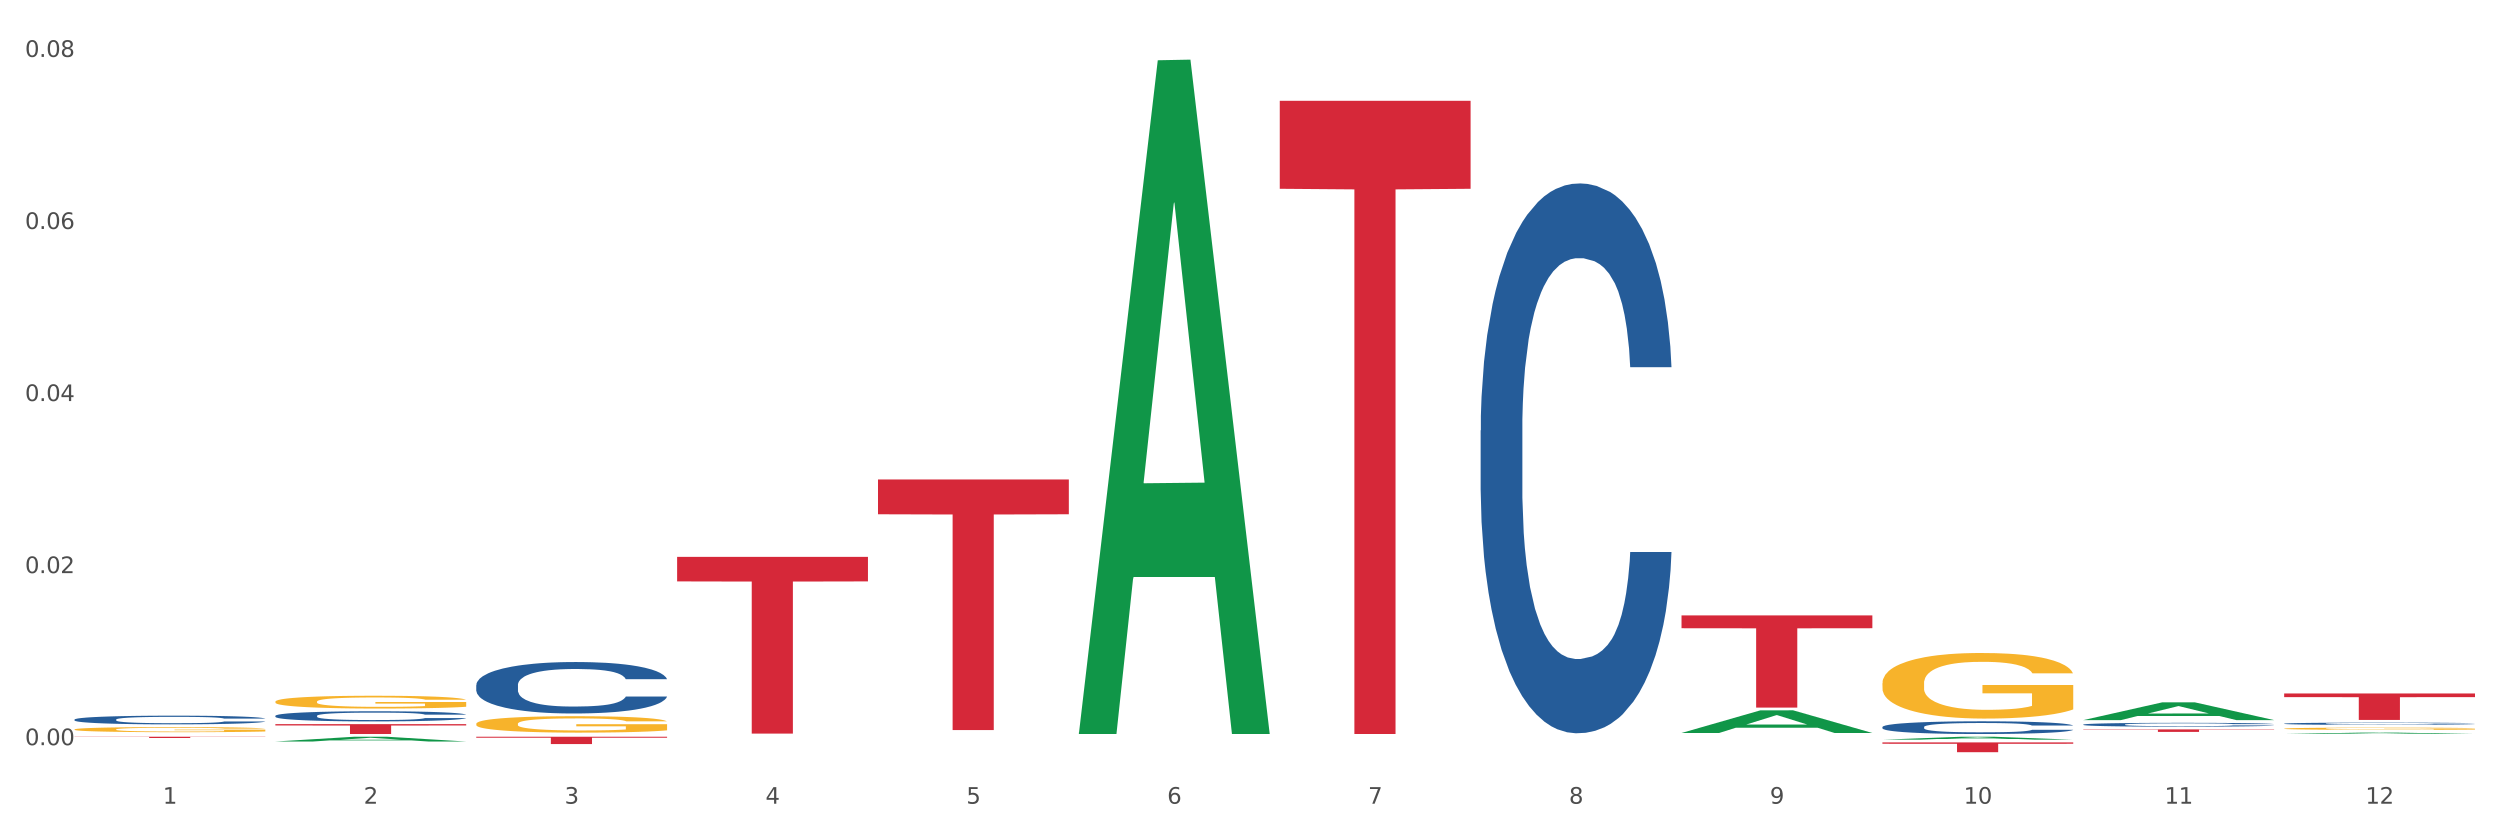 <?xml version="1.0" encoding="utf-8" standalone="no"?>
<!DOCTYPE svg PUBLIC "-//W3C//DTD SVG 1.1//EN"
  "http://www.w3.org/Graphics/SVG/1.1/DTD/svg11.dtd">
<svg xmlns:xlink="http://www.w3.org/1999/xlink" width="1080pt" height="360pt" viewBox="0 0 1080 360" xmlns="http://www.w3.org/2000/svg" version="1.1">
 <rect x="0" y="0" width="1080" height="360" fill="#333333" stroke="none"/>
 <defs>
  <style type="text/css">*{stroke-linejoin: round; stroke-linecap: butt}</style>
 </defs>
 <g id="figure_1">
  <g id="patch_1">
   <path d="M 0 360 
L 1080 360 
L 1080 0 
L 0 0 
z
" style="fill: #ffffff; stroke: #ffffff; stroke-linejoin: miter"/>
  </g>
  <g id="axes_1">
   <g id="matplotlib.axis_1">
    <g id="xtick_1">
     <g id="text_1">
      <!-- 1 -->
      <g style="fill: #4d4d4d" transform="translate(70.342 347.204) scale(0.096 -0.096)">
       <defs>
        <path id="DejaVuSans-31" d="M 794 531 
L 1825 531 
L 1825 4091 
L 703 3866 
L 703 4441 
L 1819 4666 
L 2450 4666 
L 2450 531 
L 3481 531 
L 3481 0 
L 794 0 
L 794 531 
z
" transform="scale(0.016)"/>
       </defs>
       <use xlink:href="#DejaVuSans-31"/>
      </g>
     </g>
    </g>
    <g id="xtick_2">
     <g id="text_2">
      <!-- 2 -->
      <g style="fill: #4d4d4d" transform="translate(157.122 347.204) scale(0.096 -0.096)">
       <defs>
        <path id="DejaVuSans-32" d="M 1228 531 
L 3431 531 
L 3431 0 
L 469 0 
L 469 531 
Q 828 903 1448 1529 
Q 2069 2156 2228 2338 
Q 2531 2678 2651 2914 
Q 2772 3150 2772 3378 
Q 2772 3750 2511 3984 
Q 2250 4219 1831 4219 
Q 1534 4219 1204 4116 
Q 875 4013 500 3803 
L 500 4441 
Q 881 4594 1212 4672 
Q 1544 4750 1819 4750 
Q 2544 4750 2975 4387 
Q 3406 4025 3406 3419 
Q 3406 3131 3298 2873 
Q 3191 2616 2906 2266 
Q 2828 2175 2409 1742 
Q 1991 1309 1228 531 
z
" transform="scale(0.016)"/>
       </defs>
       <use xlink:href="#DejaVuSans-32"/>
      </g>
     </g>
    </g>
    <g id="xtick_3">
     <g id="text_3">
      <!-- 3 -->
      <g style="fill: #4d4d4d" transform="translate(243.902 347.204) scale(0.096 -0.096)">
       <defs>
        <path id="DejaVuSans-33" d="M 2597 2516 
Q 3050 2419 3304 2112 
Q 3559 1806 3559 1356 
Q 3559 666 3084 287 
Q 2609 -91 1734 -91 
Q 1441 -91 1130 -33 
Q 819 25 488 141 
L 488 750 
Q 750 597 1062 519 
Q 1375 441 1716 441 
Q 2309 441 2620 675 
Q 2931 909 2931 1356 
Q 2931 1769 2642 2001 
Q 2353 2234 1838 2234 
L 1294 2234 
L 1294 2753 
L 1863 2753 
Q 2328 2753 2575 2939 
Q 2822 3125 2822 3475 
Q 2822 3834 2567 4026 
Q 2313 4219 1838 4219 
Q 1578 4219 1281 4162 
Q 984 4106 628 3988 
L 628 4550 
Q 988 4650 1302 4700 
Q 1616 4750 1894 4750 
Q 2613 4750 3031 4423 
Q 3450 4097 3450 3541 
Q 3450 3153 3228 2886 
Q 3006 2619 2597 2516 
z
" transform="scale(0.016)"/>
       </defs>
       <use xlink:href="#DejaVuSans-33"/>
      </g>
     </g>
    </g>
    <g id="xtick_4">
     <g id="text_4">
      <!-- 4 -->
      <g style="fill: #4d4d4d" transform="translate(330.683 347.204) scale(0.096 -0.096)">
       <defs>
        <path id="DejaVuSans-34" d="M 2419 4116 
L 825 1625 
L 2419 1625 
L 2419 4116 
z
M 2253 4666 
L 3047 4666 
L 3047 1625 
L 3713 1625 
L 3713 1100 
L 3047 1100 
L 3047 0 
L 2419 0 
L 2419 1100 
L 313 1100 
L 313 1709 
L 2253 4666 
z
" transform="scale(0.016)"/>
       </defs>
       <use xlink:href="#DejaVuSans-34"/>
      </g>
     </g>
    </g>
    <g id="xtick_5">
     <g id="text_5">
      <!-- 5 -->
      <g style="fill: #4d4d4d" transform="translate(417.463 347.204) scale(0.096 -0.096)">
       <defs>
        <path id="DejaVuSans-35" d="M 691 4666 
L 3169 4666 
L 3169 4134 
L 1269 4134 
L 1269 2991 
Q 1406 3038 1543 3061 
Q 1681 3084 1819 3084 
Q 2600 3084 3056 2656 
Q 3513 2228 3513 1497 
Q 3513 744 3044 326 
Q 2575 -91 1722 -91 
Q 1428 -91 1123 -41 
Q 819 9 494 109 
L 494 744 
Q 775 591 1075 516 
Q 1375 441 1709 441 
Q 2250 441 2565 725 
Q 2881 1009 2881 1497 
Q 2881 1984 2565 2268 
Q 2250 2553 1709 2553 
Q 1456 2553 1204 2497 
Q 953 2441 691 2322 
L 691 4666 
z
" transform="scale(0.016)"/>
       </defs>
       <use xlink:href="#DejaVuSans-35"/>
      </g>
     </g>
    </g>
    <g id="xtick_6">
     <g id="text_6">
      <!-- 6 -->
      <g style="fill: #4d4d4d" transform="translate(504.243 347.204) scale(0.096 -0.096)">
       <defs>
        <path id="DejaVuSans-36" d="M 2113 2584 
Q 1688 2584 1439 2293 
Q 1191 2003 1191 1497 
Q 1191 994 1439 701 
Q 1688 409 2113 409 
Q 2538 409 2786 701 
Q 3034 994 3034 1497 
Q 3034 2003 2786 2293 
Q 2538 2584 2113 2584 
z
M 3366 4563 
L 3366 3988 
Q 3128 4100 2886 4159 
Q 2644 4219 2406 4219 
Q 1781 4219 1451 3797 
Q 1122 3375 1075 2522 
Q 1259 2794 1537 2939 
Q 1816 3084 2150 3084 
Q 2853 3084 3261 2657 
Q 3669 2231 3669 1497 
Q 3669 778 3244 343 
Q 2819 -91 2113 -91 
Q 1303 -91 875 529 
Q 447 1150 447 2328 
Q 447 3434 972 4092 
Q 1497 4750 2381 4750 
Q 2619 4750 2861 4703 
Q 3103 4656 3366 4563 
z
" transform="scale(0.016)"/>
       </defs>
       <use xlink:href="#DejaVuSans-36"/>
      </g>
     </g>
    </g>
    <g id="xtick_7">
     <g id="text_7">
      <!-- 7 -->
      <g style="fill: #4d4d4d" transform="translate(591.024 347.204) scale(0.096 -0.096)">
       <defs>
        <path id="DejaVuSans-37" d="M 525 4666 
L 3525 4666 
L 3525 4397 
L 1831 0 
L 1172 0 
L 2766 4134 
L 525 4134 
L 525 4666 
z
" transform="scale(0.016)"/>
       </defs>
       <use xlink:href="#DejaVuSans-37"/>
      </g>
     </g>
    </g>
    <g id="xtick_8">
     <g id="text_8">
      <!-- 8 -->
      <g style="fill: #4d4d4d" transform="translate(677.804 347.204) scale(0.096 -0.096)">
       <defs>
        <path id="DejaVuSans-38" d="M 2034 2216 
Q 1584 2216 1326 1975 
Q 1069 1734 1069 1313 
Q 1069 891 1326 650 
Q 1584 409 2034 409 
Q 2484 409 2743 651 
Q 3003 894 3003 1313 
Q 3003 1734 2745 1975 
Q 2488 2216 2034 2216 
z
M 1403 2484 
Q 997 2584 770 2862 
Q 544 3141 544 3541 
Q 544 4100 942 4425 
Q 1341 4750 2034 4750 
Q 2731 4750 3128 4425 
Q 3525 4100 3525 3541 
Q 3525 3141 3298 2862 
Q 3072 2584 2669 2484 
Q 3125 2378 3379 2068 
Q 3634 1759 3634 1313 
Q 3634 634 3220 271 
Q 2806 -91 2034 -91 
Q 1263 -91 848 271 
Q 434 634 434 1313 
Q 434 1759 690 2068 
Q 947 2378 1403 2484 
z
M 1172 3481 
Q 1172 3119 1398 2916 
Q 1625 2713 2034 2713 
Q 2441 2713 2670 2916 
Q 2900 3119 2900 3481 
Q 2900 3844 2670 4047 
Q 2441 4250 2034 4250 
Q 1625 4250 1398 4047 
Q 1172 3844 1172 3481 
z
" transform="scale(0.016)"/>
       </defs>
       <use xlink:href="#DejaVuSans-38"/>
      </g>
     </g>
    </g>
    <g id="xtick_9">
     <g id="text_9">
      <!-- 9 -->
      <g style="fill: #4d4d4d" transform="translate(764.584 347.204) scale(0.096 -0.096)">
       <defs>
        <path id="DejaVuSans-39" d="M 703 97 
L 703 672 
Q 941 559 1184 500 
Q 1428 441 1663 441 
Q 2288 441 2617 861 
Q 2947 1281 2994 2138 
Q 2813 1869 2534 1725 
Q 2256 1581 1919 1581 
Q 1219 1581 811 2004 
Q 403 2428 403 3163 
Q 403 3881 828 4315 
Q 1253 4750 1959 4750 
Q 2769 4750 3195 4129 
Q 3622 3509 3622 2328 
Q 3622 1225 3098 567 
Q 2575 -91 1691 -91 
Q 1453 -91 1209 -44 
Q 966 3 703 97 
z
M 1959 2075 
Q 2384 2075 2632 2365 
Q 2881 2656 2881 3163 
Q 2881 3666 2632 3958 
Q 2384 4250 1959 4250 
Q 1534 4250 1286 3958 
Q 1038 3666 1038 3163 
Q 1038 2656 1286 2365 
Q 1534 2075 1959 2075 
z
" transform="scale(0.016)"/>
       </defs>
       <use xlink:href="#DejaVuSans-39"/>
      </g>
     </g>
    </g>
    <g id="xtick_10">
     <g id="text_10">
      <!-- 10 -->
      <g style="fill: #4d4d4d" transform="translate(848.311 347.204) scale(0.096 -0.096)">
       <defs>
        <path id="DejaVuSans-30" d="M 2034 4250 
Q 1547 4250 1301 3770 
Q 1056 3291 1056 2328 
Q 1056 1369 1301 889 
Q 1547 409 2034 409 
Q 2525 409 2770 889 
Q 3016 1369 3016 2328 
Q 3016 3291 2770 3770 
Q 2525 4250 2034 4250 
z
M 2034 4750 
Q 2819 4750 3233 4129 
Q 3647 3509 3647 2328 
Q 3647 1150 3233 529 
Q 2819 -91 2034 -91 
Q 1250 -91 836 529 
Q 422 1150 422 2328 
Q 422 3509 836 4129 
Q 1250 4750 2034 4750 
z
" transform="scale(0.016)"/>
       </defs>
       <use xlink:href="#DejaVuSans-31"/>
       <use xlink:href="#DejaVuSans-30" transform="translate(63.623 0)"/>
      </g>
     </g>
    </g>
    <g id="xtick_11">
     <g id="text_11">
      <!-- 11 -->
      <g style="fill: #4d4d4d" transform="translate(935.091 347.204) scale(0.096 -0.096)">
       <use xlink:href="#DejaVuSans-31"/>
       <use xlink:href="#DejaVuSans-31" transform="translate(63.623 0)"/>
      </g>
     </g>
    </g>
    <g id="xtick_12">
     <g id="text_12">
      <!-- 12 -->
      <g style="fill: #4d4d4d" transform="translate(1021.871 347.204) scale(0.096 -0.096)">
       <use xlink:href="#DejaVuSans-31"/>
       <use xlink:href="#DejaVuSans-32" transform="translate(63.623 0)"/>
      </g>
     </g>
    </g>
    <g id="xtick_13"/>
    <g id="xtick_14"/>
    <g id="xtick_15"/>
    <g id="xtick_16"/>
    <g id="xtick_17"/>
    <g id="xtick_18"/>
    <g id="xtick_19"/>
    <g id="xtick_20"/>
    <g id="xtick_21"/>
    <g id="xtick_22"/>
    <g id="xtick_23"/>
   </g>
   <g id="matplotlib.axis_2">
    <g id="ytick_1">
     <g id="text_13">
      <!-- 0.00 -->
      <g style="fill: #4d4d4d" transform="translate(10.8 321.916) scale(0.096 -0.096)">
       <defs>
        <path id="DejaVuSans-2e" d="M 684 794 
L 1344 794 
L 1344 0 
L 684 0 
L 684 794 
z
" transform="scale(0.016)"/>
       </defs>
       <use xlink:href="#DejaVuSans-30"/>
       <use xlink:href="#DejaVuSans-2e" transform="translate(63.623 0)"/>
       <use xlink:href="#DejaVuSans-30" transform="translate(95.41 0)"/>
       <use xlink:href="#DejaVuSans-30" transform="translate(159.033 0)"/>
      </g>
     </g>
    </g>
    <g id="ytick_2">
     <g id="text_14">
      <!-- 0.02 -->
      <g style="fill: #4d4d4d" transform="translate(10.8 247.583) scale(0.096 -0.096)">
       <use xlink:href="#DejaVuSans-30"/>
       <use xlink:href="#DejaVuSans-2e" transform="translate(63.623 0)"/>
       <use xlink:href="#DejaVuSans-30" transform="translate(95.41 0)"/>
       <use xlink:href="#DejaVuSans-32" transform="translate(159.033 0)"/>
      </g>
     </g>
    </g>
    <g id="ytick_3">
     <g id="text_15">
      <!-- 0.04 -->
      <g style="fill: #4d4d4d" transform="translate(10.8 173.25) scale(0.096 -0.096)">
       <use xlink:href="#DejaVuSans-30"/>
       <use xlink:href="#DejaVuSans-2e" transform="translate(63.623 0)"/>
       <use xlink:href="#DejaVuSans-30" transform="translate(95.41 0)"/>
       <use xlink:href="#DejaVuSans-34" transform="translate(159.033 0)"/>
      </g>
     </g>
    </g>
    <g id="ytick_4">
     <g id="text_16">
      <!-- 0.06 -->
      <g style="fill: #4d4d4d" transform="translate(10.8 98.917) scale(0.096 -0.096)">
       <use xlink:href="#DejaVuSans-30"/>
       <use xlink:href="#DejaVuSans-2e" transform="translate(63.623 0)"/>
       <use xlink:href="#DejaVuSans-30" transform="translate(95.41 0)"/>
       <use xlink:href="#DejaVuSans-36" transform="translate(159.033 0)"/>
      </g>
     </g>
    </g>
    <g id="ytick_5">
     <g id="text_17">
      <!-- 0.08 -->
      <g style="fill: #4d4d4d" transform="translate(10.8 24.585) scale(0.096 -0.096)">
       <use xlink:href="#DejaVuSans-30"/>
       <use xlink:href="#DejaVuSans-2e" transform="translate(63.623 0)"/>
       <use xlink:href="#DejaVuSans-30" transform="translate(95.41 0)"/>
       <use xlink:href="#DejaVuSans-38" transform="translate(159.033 0)"/>
      </g>
     </g>
    </g>
    <g id="ytick_6"/>
    <g id="ytick_7"/>
    <g id="ytick_8"/>
    <g id="ytick_9"/>
   </g>
   <g id="PolyCollection_1">
    <path d="M 292.516 240.554 
L 374.957 240.554 
L 374.957 251.166 
L 342.528 251.237 
L 342.528 316.916 
L 324.75 316.916 
L 324.75 251.237 
L 292.516 251.166 
L 292.516 240.626 
L 292.516 240.554 
z
" clip-path="url(#p9738a00fc5)" style="fill: #d62839"/>
    <path d="M 726.418 265.862 
L 808.859 265.862 
L 808.859 271.395 
L 776.429 271.433 
L 776.429 305.679 
L 758.652 305.679 
L 758.652 271.433 
L 726.418 271.395 
L 726.418 265.9 
L 726.418 265.862 
z
" clip-path="url(#p9738a00fc5)" style="fill: #d62839"/>
    <path d="M 552.857 43.541 
L 635.298 43.541 
L 635.298 81.556 
L 602.869 81.813 
L 602.869 317.098 
L 585.091 317.098 
L 585.091 81.813 
L 552.857 81.556 
L 552.857 43.798 
L 552.857 43.541 
z
" clip-path="url(#p9738a00fc5)" style="fill: #d62839"/>
    <path d="M 379.296 207.116 
L 461.738 207.116 
L 461.738 222.162 
L 429.308 222.263 
L 429.308 315.387 
L 411.531 315.387 
L 411.531 222.263 
L 379.296 222.162 
L 379.296 207.217 
L 379.296 207.116 
z
" clip-path="url(#p9738a00fc5)" style="fill: #d62839"/>
    <path d="M 813.198 320.72 
L 895.639 320.72 
L 895.639 321.307 
L 863.21 321.311 
L 863.21 324.95 
L 845.432 324.95 
L 845.432 321.311 
L 813.198 321.307 
L 813.198 320.724 
L 813.198 320.72 
z
" clip-path="url(#p9738a00fc5)" style="fill: #d62839"/>
    <path d="M 32.175 318.268 
L 114.616 318.268 
L 114.616 318.344 
L 82.187 318.345 
L 82.187 318.813 
L 64.409 318.813 
L 64.409 318.345 
L 32.175 318.344 
L 32.175 318.269 
L 32.175 318.268 
z
" clip-path="url(#p9738a00fc5)" style="fill: #d62839"/>
    <path d="M 205.736 318.268 
L 288.177 318.268 
L 288.177 318.709 
L 255.747 318.712 
L 255.747 321.442 
L 237.97 321.442 
L 237.97 318.712 
L 205.736 318.709 
L 205.736 318.271 
L 205.736 318.268 
z
" clip-path="url(#p9738a00fc5)" style="fill: #d62839"/>
    <path d="M 118.955 312.819 
L 201.397 312.819 
L 201.397 313.414 
L 168.967 313.418 
L 168.967 317.098 
L 151.189 317.098 
L 151.189 313.418 
L 118.955 313.414 
L 118.955 312.823 
L 118.955 312.819 
z
" clip-path="url(#p9738a00fc5)" style="fill: #d62839"/>
    <path d="M 639.637 185.969 
L 639.735 185.752 
L 639.735 179.678 
L 640.027 171.434 
L 641.099 156.249 
L 642.463 144.751 
L 644.802 131.301 
L 646.069 125.661 
L 647.726 119.369 
L 651.136 109.173 
L 655.034 100.496 
L 657.763 95.723 
L 659.809 92.686 
L 664.389 87.263 
L 667.02 84.876 
L 669.749 82.924 
L 672.088 81.622 
L 675.986 80.104 
L 679.104 79.453 
L 682.71 79.236 
L 685.73 79.453 
L 689.726 80.321 
L 695.573 82.924 
L 697.814 84.442 
L 700.835 87.046 
L 703.953 90.517 
L 706.487 93.988 
L 709.41 98.977 
L 712.431 105.485 
L 715.355 113.729 
L 717.401 121.322 
L 719.058 129.349 
L 720.519 139.111 
L 721.591 149.741 
L 722.079 158.635 
L 704.246 158.635 
L 703.758 150.608 
L 702.784 141.931 
L 701.809 136.074 
L 700.737 131.301 
L 699.081 125.878 
L 697.619 122.406 
L 695.183 118.285 
L 692.942 115.681 
L 691.09 114.163 
L 688.849 112.861 
L 684.074 111.56 
L 680.663 111.56 
L 678.519 111.993 
L 675.888 113.078 
L 673.647 114.597 
L 671.016 117.2 
L 668.969 120.02 
L 666.923 123.708 
L 665.754 126.311 
L 663.999 131.084 
L 662.83 134.989 
L 661.271 141.714 
L 660.394 146.487 
L 658.835 158.852 
L 658.153 167.963 
L 657.86 174.255 
L 657.665 181.197 
L 657.665 215.039 
L 658.25 230.225 
L 658.737 236.733 
L 659.517 244.109 
L 660.979 253.654 
L 663.122 262.982 
L 665.364 269.707 
L 667.215 273.829 
L 668.969 276.866 
L 670.723 279.253 
L 672.867 281.422 
L 674.621 282.724 
L 677.252 284.025 
L 680.371 284.676 
L 682.807 284.676 
L 687.777 283.591 
L 690.018 282.507 
L 692.162 280.988 
L 694.501 278.602 
L 696.352 275.999 
L 697.424 274.046 
L 699.178 269.924 
L 700.543 265.586 
L 701.712 260.596 
L 702.492 256.257 
L 703.369 249.749 
L 704.051 242.373 
L 704.246 238.468 
L 722.079 238.468 
L 721.689 246.278 
L 721.007 253.871 
L 719.642 264.067 
L 718.571 269.924 
L 716.914 277.083 
L 715.16 283.158 
L 712.724 289.883 
L 710.482 294.872 
L 708.144 299.211 
L 705.61 303.116 
L 701.03 308.539 
L 699.373 310.058 
L 695.865 312.661 
L 693.136 314.18 
L 689.141 315.698 
L 685.048 316.566 
L 680.761 316.783 
L 676.96 316.349 
L 672.77 315.047 
L 670.139 313.746 
L 667.215 311.793 
L 663.805 308.756 
L 660.589 305.068 
L 657.568 300.73 
L 654.742 295.74 
L 652.111 290.1 
L 648.7 280.771 
L 646.166 271.66 
L 644.315 263.199 
L 643.048 256.04 
L 641.781 246.929 
L 641.099 240.638 
L 640.027 225.452 
L 639.637 211.351 
L 639.637 185.969 
z
" clip-path="url(#p9738a00fc5)" style="fill: #255c99"/>
    <path d="M 986.759 312.613 
L 986.856 312.612 
L 986.856 312.587 
L 987.148 312.553 
L 988.22 312.49 
L 989.585 312.442 
L 991.923 312.386 
L 993.19 312.363 
L 994.847 312.336 
L 998.258 312.294 
L 1002.156 312.258 
L 1004.884 312.238 
L 1006.93 312.226 
L 1011.511 312.203 
L 1014.142 312.193 
L 1016.87 312.185 
L 1019.209 312.18 
L 1023.107 312.173 
L 1026.225 312.171 
L 1029.831 312.17 
L 1032.852 312.171 
L 1036.847 312.174 
L 1042.694 312.185 
L 1044.935 312.191 
L 1047.956 312.202 
L 1051.075 312.217 
L 1053.608 312.231 
L 1056.532 312.252 
L 1059.553 312.279 
L 1062.476 312.313 
L 1064.522 312.345 
L 1066.179 312.378 
L 1067.641 312.418 
L 1068.713 312.463 
L 1069.2 312.5 
L 1051.367 312.5 
L 1050.88 312.466 
L 1049.905 312.43 
L 1048.931 312.406 
L 1047.859 312.386 
L 1046.202 312.363 
L 1044.74 312.349 
L 1042.304 312.332 
L 1040.063 312.321 
L 1038.211 312.315 
L 1035.97 312.309 
L 1031.195 312.304 
L 1027.784 312.304 
L 1025.641 312.306 
L 1023.009 312.31 
L 1020.768 312.317 
L 1018.137 312.327 
L 1016.091 312.339 
L 1014.044 312.354 
L 1012.875 312.365 
L 1011.121 312.385 
L 1009.951 312.401 
L 1008.392 312.429 
L 1007.515 312.449 
L 1005.956 312.5 
L 1005.274 312.538 
L 1004.982 312.564 
L 1004.787 312.593 
L 1004.787 312.734 
L 1005.371 312.797 
L 1005.859 312.824 
L 1006.638 312.855 
L 1008.1 312.894 
L 1010.244 312.933 
L 1012.485 312.961 
L 1014.337 312.978 
L 1016.091 312.991 
L 1017.845 313.001 
L 1019.989 313.01 
L 1021.743 313.015 
L 1024.374 313.021 
L 1027.492 313.023 
L 1029.928 313.023 
L 1034.898 313.019 
L 1037.139 313.014 
L 1039.283 313.008 
L 1041.622 312.998 
L 1043.474 312.987 
L 1044.546 312.979 
L 1046.3 312.962 
L 1047.664 312.944 
L 1048.833 312.923 
L 1049.613 312.905 
L 1050.49 312.878 
L 1051.172 312.847 
L 1051.367 312.831 
L 1069.2 312.831 
L 1068.81 312.864 
L 1068.128 312.895 
L 1066.764 312.938 
L 1065.692 312.962 
L 1064.035 312.992 
L 1062.281 313.017 
L 1059.845 313.045 
L 1057.604 313.066 
L 1055.265 313.084 
L 1052.731 313.1 
L 1048.151 313.122 
L 1046.495 313.129 
L 1042.986 313.139 
L 1040.258 313.146 
L 1036.262 313.152 
L 1032.17 313.156 
L 1027.882 313.157 
L 1024.081 313.155 
L 1019.891 313.149 
L 1017.26 313.144 
L 1014.337 313.136 
L 1010.926 313.123 
L 1007.71 313.108 
L 1004.689 313.09 
L 1001.863 313.069 
L 999.232 313.046 
L 995.821 313.007 
L 993.288 312.969 
L 991.436 312.934 
L 990.169 312.904 
L 988.903 312.866 
L 988.22 312.84 
L 987.148 312.777 
L 986.759 312.719 
L 986.759 312.613 
z
" clip-path="url(#p9738a00fc5)" style="fill: #255c99"/>
    <path d="M 813.198 314.07 
L 813.295 314.065 
L 813.295 313.924 
L 813.588 313.733 
L 814.66 313.382 
L 816.024 313.115 
L 818.363 312.804 
L 819.63 312.673 
L 821.286 312.528 
L 824.697 312.292 
L 828.595 312.091 
L 831.323 311.98 
L 833.37 311.91 
L 837.95 311.784 
L 840.581 311.729 
L 843.31 311.684 
L 845.648 311.654 
L 849.546 311.619 
L 852.665 311.603 
L 856.27 311.598 
L 859.291 311.603 
L 863.286 311.624 
L 869.133 311.684 
L 871.375 311.719 
L 874.396 311.779 
L 877.514 311.86 
L 880.048 311.94 
L 882.971 312.056 
L 885.992 312.206 
L 888.915 312.397 
L 890.962 312.573 
L 892.618 312.759 
L 894.08 312.985 
L 895.152 313.231 
L 895.639 313.437 
L 877.806 313.437 
L 877.319 313.251 
L 876.345 313.05 
L 875.37 312.914 
L 874.298 312.804 
L 872.642 312.678 
L 871.18 312.598 
L 868.744 312.503 
L 866.502 312.442 
L 864.651 312.407 
L 862.409 312.377 
L 857.634 312.347 
L 854.224 312.347 
L 852.08 312.357 
L 849.449 312.382 
L 847.207 312.417 
L 844.576 312.477 
L 842.53 312.543 
L 840.484 312.628 
L 839.314 312.688 
L 837.56 312.799 
L 836.391 312.889 
L 834.832 313.045 
L 833.955 313.156 
L 832.395 313.442 
L 831.713 313.653 
L 831.421 313.798 
L 831.226 313.959 
L 831.226 314.743 
L 831.811 315.094 
L 832.298 315.245 
L 833.077 315.416 
L 834.539 315.637 
L 836.683 315.853 
L 838.924 316.008 
L 840.776 316.104 
L 842.53 316.174 
L 844.284 316.229 
L 846.428 316.28 
L 848.182 316.31 
L 850.813 316.34 
L 853.931 316.355 
L 856.368 316.355 
L 861.338 316.33 
L 863.579 316.305 
L 865.723 316.27 
L 868.061 316.214 
L 869.913 316.154 
L 870.985 316.109 
L 872.739 316.013 
L 874.103 315.913 
L 875.273 315.797 
L 876.052 315.697 
L 876.929 315.546 
L 877.611 315.376 
L 877.806 315.285 
L 895.639 315.285 
L 895.25 315.466 
L 894.567 315.642 
L 893.203 315.878 
L 892.131 316.013 
L 890.475 316.179 
L 888.72 316.32 
L 886.284 316.476 
L 884.043 316.591 
L 881.704 316.691 
L 879.171 316.782 
L 874.59 316.907 
L 872.934 316.943 
L 869.426 317.003 
L 866.697 317.038 
L 862.702 317.073 
L 858.609 317.093 
L 854.321 317.098 
L 850.521 317.088 
L 846.33 317.058 
L 843.699 317.028 
L 840.776 316.983 
L 837.365 316.912 
L 834.149 316.827 
L 831.129 316.727 
L 828.303 316.611 
L 825.671 316.481 
L 822.261 316.265 
L 819.727 316.054 
L 817.876 315.858 
L 816.609 315.692 
L 815.342 315.481 
L 814.66 315.335 
L 813.588 314.984 
L 813.198 314.657 
L 813.198 314.07 
z
" clip-path="url(#p9738a00fc5)" style="fill: #255c99"/>
    <path d="M 899.978 313.01 
L 900.076 313.009 
L 900.076 312.966 
L 900.368 312.908 
L 901.44 312.801 
L 902.804 312.72 
L 905.143 312.626 
L 906.41 312.586 
L 908.067 312.542 
L 911.477 312.47 
L 915.375 312.409 
L 918.104 312.376 
L 920.15 312.354 
L 924.73 312.316 
L 927.361 312.299 
L 930.09 312.286 
L 932.429 312.277 
L 936.327 312.266 
L 939.445 312.261 
L 943.051 312.26 
L 946.071 312.261 
L 950.067 312.267 
L 955.914 312.286 
L 958.155 312.296 
L 961.176 312.315 
L 964.294 312.339 
L 966.828 312.364 
L 969.751 312.399 
L 972.772 312.444 
L 975.696 312.502 
L 977.742 312.556 
L 979.399 312.612 
L 980.86 312.681 
L 981.932 312.755 
L 982.42 312.818 
L 964.587 312.818 
L 964.099 312.762 
L 963.125 312.701 
L 962.15 312.659 
L 961.078 312.626 
L 959.422 312.588 
L 957.96 312.563 
L 955.524 312.534 
L 953.283 312.516 
L 951.431 312.505 
L 949.19 312.496 
L 944.415 312.487 
L 941.004 312.487 
L 938.86 312.49 
L 936.229 312.498 
L 933.988 312.508 
L 931.357 312.527 
L 929.31 312.547 
L 927.264 312.572 
L 926.095 312.591 
L 924.34 312.624 
L 923.171 312.652 
L 921.612 312.699 
L 920.735 312.733 
L 919.176 312.82 
L 918.494 312.884 
L 918.201 312.928 
L 918.006 312.977 
L 918.006 313.215 
L 918.591 313.321 
L 919.078 313.367 
L 919.858 313.419 
L 921.32 313.486 
L 923.463 313.552 
L 925.705 313.599 
L 927.556 313.628 
L 929.31 313.649 
L 931.064 313.666 
L 933.208 313.681 
L 934.962 313.69 
L 937.593 313.7 
L 940.712 313.704 
L 943.148 313.704 
L 948.118 313.697 
L 950.359 313.689 
L 952.503 313.678 
L 954.842 313.661 
L 956.693 313.643 
L 957.765 313.629 
L 959.519 313.6 
L 960.884 313.57 
L 962.053 313.535 
L 962.833 313.504 
L 963.71 313.459 
L 964.392 313.407 
L 964.587 313.379 
L 982.42 313.379 
L 982.03 313.434 
L 981.348 313.488 
L 979.983 313.559 
L 978.912 313.6 
L 977.255 313.651 
L 975.501 313.694 
L 973.065 313.741 
L 970.823 313.776 
L 968.485 313.806 
L 965.951 313.834 
L 961.371 313.872 
L 959.714 313.883 
L 956.206 313.901 
L 953.477 313.912 
L 949.482 313.922 
L 945.389 313.928 
L 941.102 313.93 
L 937.301 313.927 
L 933.111 313.918 
L 930.48 313.909 
L 927.556 313.895 
L 924.146 313.873 
L 920.93 313.848 
L 917.909 313.817 
L 915.083 313.782 
L 912.452 313.742 
L 909.041 313.677 
L 906.507 313.613 
L 904.656 313.553 
L 903.389 313.503 
L 902.122 313.439 
L 901.44 313.395 
L 900.368 313.288 
L 899.978 313.189 
L 899.978 313.01 
z
" clip-path="url(#p9738a00fc5)" style="fill: #255c99"/>
    <path d="M 118.955 309.233 
L 119.053 309.229 
L 119.053 309.117 
L 119.345 308.965 
L 120.417 308.684 
L 121.781 308.472 
L 124.12 308.224 
L 125.387 308.12 
L 127.044 308.004 
L 130.454 307.815 
L 134.352 307.655 
L 137.081 307.567 
L 139.127 307.511 
L 143.707 307.411 
L 146.338 307.367 
L 149.067 307.331 
L 151.406 307.306 
L 155.304 307.278 
L 158.422 307.266 
L 162.028 307.262 
L 165.048 307.266 
L 169.044 307.282 
L 174.891 307.331 
L 177.132 307.359 
L 180.153 307.407 
L 183.271 307.471 
L 185.805 307.535 
L 188.728 307.627 
L 191.749 307.747 
L 194.673 307.899 
L 196.719 308.04 
L 198.376 308.188 
L 199.837 308.368 
L 200.909 308.564 
L 201.397 308.729 
L 183.564 308.729 
L 183.076 308.58 
L 182.102 308.42 
L 181.127 308.312 
L 180.055 308.224 
L 178.399 308.124 
L 176.937 308.06 
L 174.501 307.983 
L 172.26 307.935 
L 170.408 307.907 
L 168.167 307.883 
L 163.392 307.859 
L 159.981 307.859 
L 157.837 307.867 
L 155.206 307.887 
L 152.965 307.915 
L 150.334 307.963 
L 148.287 308.016 
L 146.241 308.084 
L 145.071 308.132 
L 143.317 308.22 
L 142.148 308.292 
L 140.589 308.416 
L 139.712 308.504 
L 138.153 308.733 
L 137.471 308.901 
L 137.178 309.017 
L 136.983 309.145 
L 136.983 309.77 
L 137.568 310.05 
L 138.055 310.171 
L 138.835 310.307 
L 140.297 310.483 
L 142.44 310.655 
L 144.682 310.78 
L 146.533 310.856 
L 148.287 310.912 
L 150.041 310.956 
L 152.185 310.996 
L 153.939 311.02 
L 156.57 311.044 
L 159.689 311.056 
L 162.125 311.056 
L 167.095 311.036 
L 169.336 311.016 
L 171.48 310.988 
L 173.819 310.944 
L 175.67 310.896 
L 176.742 310.86 
L 178.496 310.784 
L 179.861 310.703 
L 181.03 310.611 
L 181.81 310.531 
L 182.687 310.411 
L 183.369 310.275 
L 183.564 310.203 
L 201.397 310.203 
L 201.007 310.347 
L 200.325 310.487 
L 198.96 310.675 
L 197.889 310.784 
L 196.232 310.916 
L 194.478 311.028 
L 192.042 311.152 
L 189.8 311.244 
L 187.462 311.324 
L 184.928 311.396 
L 180.348 311.497 
L 178.691 311.525 
L 175.183 311.573 
L 172.454 311.601 
L 168.459 311.629 
L 164.366 311.645 
L 160.079 311.649 
L 156.278 311.641 
L 152.088 311.617 
L 149.457 311.593 
L 146.533 311.557 
L 143.123 311.501 
L 139.907 311.433 
L 136.886 311.352 
L 134.06 311.26 
L 131.429 311.156 
L 128.018 310.984 
L 125.484 310.816 
L 123.633 310.659 
L 122.366 310.527 
L 121.099 310.359 
L 120.417 310.243 
L 119.345 309.962 
L 118.955 309.702 
L 118.955 309.233 
z
" clip-path="url(#p9738a00fc5)" style="fill: #255c99"/>
    <path d="M 205.736 295.985 
L 205.833 295.965 
L 205.833 295.396 
L 206.125 294.624 
L 207.197 293.203 
L 208.562 292.127 
L 210.9 290.868 
L 212.167 290.34 
L 213.824 289.751 
L 217.235 288.796 
L 221.133 287.984 
L 223.861 287.537 
L 225.907 287.253 
L 230.488 286.745 
L 233.119 286.522 
L 235.847 286.339 
L 238.186 286.217 
L 242.084 286.075 
L 245.202 286.014 
L 248.808 285.994 
L 251.829 286.014 
L 255.824 286.095 
L 261.671 286.339 
L 263.912 286.481 
L 266.933 286.725 
L 270.052 287.05 
L 272.585 287.375 
L 275.509 287.842 
L 278.53 288.451 
L 281.453 289.223 
L 283.499 289.933 
L 285.156 290.685 
L 286.618 291.599 
L 287.69 292.594 
L 288.177 293.426 
L 270.344 293.426 
L 269.857 292.675 
L 268.882 291.863 
L 267.908 291.314 
L 266.836 290.868 
L 265.179 290.36 
L 263.717 290.035 
L 261.281 289.649 
L 259.04 289.405 
L 257.188 289.263 
L 254.947 289.141 
L 250.172 289.02 
L 246.761 289.02 
L 244.618 289.06 
L 241.986 289.162 
L 239.745 289.304 
L 237.114 289.548 
L 235.068 289.812 
L 233.021 290.157 
L 231.852 290.4 
L 230.098 290.847 
L 228.928 291.213 
L 227.369 291.842 
L 226.492 292.289 
L 224.933 293.447 
L 224.251 294.299 
L 223.959 294.888 
L 223.764 295.538 
L 223.764 298.706 
L 224.348 300.128 
L 224.836 300.737 
L 225.615 301.427 
L 227.077 302.321 
L 229.221 303.194 
L 231.462 303.823 
L 233.314 304.209 
L 235.068 304.493 
L 236.822 304.717 
L 238.966 304.92 
L 240.72 305.042 
L 243.351 305.164 
L 246.469 305.225 
L 248.905 305.225 
L 253.875 305.123 
L 256.116 305.021 
L 258.26 304.879 
L 260.599 304.656 
L 262.451 304.412 
L 263.523 304.23 
L 265.277 303.844 
L 266.641 303.438 
L 267.81 302.97 
L 268.59 302.564 
L 269.467 301.955 
L 270.149 301.265 
L 270.344 300.899 
L 288.177 300.899 
L 287.787 301.63 
L 287.105 302.341 
L 285.741 303.295 
L 284.669 303.844 
L 283.012 304.514 
L 281.258 305.082 
L 278.822 305.712 
L 276.581 306.179 
L 274.242 306.585 
L 271.708 306.951 
L 267.128 307.458 
L 265.472 307.6 
L 261.963 307.844 
L 259.235 307.986 
L 255.239 308.128 
L 251.147 308.21 
L 246.859 308.23 
L 243.058 308.189 
L 238.868 308.068 
L 236.237 307.946 
L 233.314 307.763 
L 229.903 307.479 
L 226.687 307.133 
L 223.666 306.727 
L 220.84 306.26 
L 218.209 305.732 
L 214.798 304.859 
L 212.265 304.006 
L 210.413 303.214 
L 209.146 302.544 
L 207.88 301.691 
L 207.197 301.102 
L 206.125 299.681 
L 205.736 298.361 
L 205.736 295.985 
z
" clip-path="url(#p9738a00fc5)" style="fill: #255c99"/>
    <path d="M 986.759 299.582 
L 1069.2 299.582 
L 1069.2 301.168 
L 1036.77 301.179 
L 1036.77 311 
L 1018.993 311 
L 1018.993 301.179 
L 986.759 301.168 
L 986.759 299.592 
L 986.759 299.582 
z
" clip-path="url(#p9738a00fc5)" style="fill: #d62839"/>
    <path d="M 899.978 315.1 
L 982.42 315.1 
L 982.42 315.25 
L 949.99 315.251 
L 949.99 316.181 
L 932.213 316.181 
L 932.213 315.251 
L 899.978 315.25 
L 899.978 315.101 
L 899.978 315.1 
z
" clip-path="url(#p9738a00fc5)" style="fill: #d62839"/>
    <path d="M 32.175 310.855 
L 32.272 310.852 
L 32.272 310.756 
L 32.565 310.625 
L 33.637 310.385 
L 35.001 310.203 
L 37.34 309.99 
L 38.607 309.901 
L 40.263 309.801 
L 43.674 309.64 
L 47.572 309.502 
L 50.3 309.427 
L 52.347 309.379 
L 56.927 309.293 
L 59.558 309.255 
L 62.287 309.224 
L 64.625 309.204 
L 68.523 309.18 
L 71.642 309.169 
L 75.247 309.166 
L 78.268 309.169 
L 82.263 309.183 
L 88.11 309.224 
L 90.352 309.248 
L 93.373 309.289 
L 96.491 309.344 
L 99.025 309.399 
L 101.948 309.478 
L 104.969 309.581 
L 107.892 309.712 
L 109.939 309.832 
L 111.595 309.959 
L 113.057 310.114 
L 114.129 310.282 
L 114.616 310.423 
L 96.783 310.423 
L 96.296 310.296 
L 95.322 310.158 
L 94.347 310.066 
L 93.275 309.99 
L 91.619 309.904 
L 90.157 309.849 
L 87.721 309.784 
L 85.479 309.743 
L 83.628 309.719 
L 81.386 309.698 
L 76.611 309.677 
L 73.201 309.677 
L 71.057 309.684 
L 68.426 309.702 
L 66.184 309.726 
L 63.553 309.767 
L 61.507 309.811 
L 59.461 309.87 
L 58.291 309.911 
L 56.537 309.987 
L 55.368 310.048 
L 53.809 310.155 
L 52.932 310.23 
L 51.372 310.426 
L 50.69 310.57 
L 50.398 310.67 
L 50.203 310.78 
L 50.203 311.316 
L 50.788 311.556 
L 51.275 311.659 
L 52.054 311.776 
L 53.516 311.927 
L 55.66 312.074 
L 57.901 312.181 
L 59.753 312.246 
L 61.507 312.294 
L 63.261 312.332 
L 65.405 312.366 
L 67.159 312.387 
L 69.79 312.408 
L 72.908 312.418 
L 75.345 312.418 
L 80.314 312.401 
L 82.556 312.383 
L 84.7 312.359 
L 87.038 312.322 
L 88.89 312.28 
L 89.962 312.25 
L 91.716 312.184 
L 93.08 312.116 
L 94.25 312.037 
L 95.029 311.968 
L 95.906 311.865 
L 96.588 311.748 
L 96.783 311.686 
L 114.616 311.686 
L 114.227 311.81 
L 113.544 311.93 
L 112.18 312.092 
L 111.108 312.184 
L 109.452 312.298 
L 107.697 312.394 
L 105.261 312.5 
L 103.02 312.579 
L 100.681 312.648 
L 98.148 312.71 
L 93.567 312.796 
L 91.911 312.82 
L 88.403 312.861 
L 85.674 312.885 
L 81.679 312.909 
L 77.586 312.923 
L 73.298 312.926 
L 69.498 312.919 
L 65.307 312.899 
L 62.676 312.878 
L 59.753 312.847 
L 56.342 312.799 
L 53.126 312.741 
L 50.105 312.672 
L 47.279 312.593 
L 44.648 312.504 
L 41.238 312.356 
L 38.704 312.212 
L 36.853 312.078 
L 35.586 311.965 
L 34.319 311.82 
L 33.637 311.721 
L 32.565 311.48 
L 32.175 311.257 
L 32.175 310.855 
z
" clip-path="url(#p9738a00fc5)" style="fill: #255c99"/>
    <path d="M 466.077 316.551 
L 466.162 316.278 
L 500.158 26.033 
L 514.267 25.759 
L 548.518 317.098 
L 532.2 317.098 
L 524.805 249.256 
L 489.704 249.256 
L 489.449 250.35 
L 482.31 317.098 
L 466.077 317.098 
L 466.077 316.551 
L 494.124 208.77 
L 520.386 208.496 
L 507.382 87.857 
L 507.212 87.31 
L 507.042 88.131 
L 494.039 208.496 
L 494.124 208.77 
L 466.077 316.551 
z
" clip-path="url(#p9738a00fc5)" style="fill: #109648"/>
    <path d="M 118.955 320.33 
L 119.04 320.328 
L 153.037 318.27 
L 167.145 318.268 
L 201.397 320.334 
L 185.078 320.334 
L 177.684 319.853 
L 142.583 319.853 
L 142.328 319.86 
L 135.189 320.334 
L 118.955 320.334 
L 118.955 320.33 
L 147.002 319.566 
L 173.265 319.564 
L 160.261 318.709 
L 160.091 318.705 
L 159.921 318.71 
L 146.917 319.564 
L 147.002 319.566 
L 118.955 320.33 
z
" clip-path="url(#p9738a00fc5)" style="fill: #109648"/>
    <path d="M 986.759 314.777 
L 986.856 314.776 
L 986.856 314.744 
L 987.051 314.717 
L 988.024 314.65 
L 989.484 314.595 
L 990.555 314.565 
L 991.625 314.541 
L 992.891 314.517 
L 994.448 314.492 
L 997.271 314.456 
L 999.023 314.437 
L 1001.164 314.417 
L 1005.057 314.389 
L 1007.88 314.373 
L 1010.8 314.36 
L 1015.569 314.344 
L 1018.684 314.336 
L 1021.993 314.331 
L 1025.984 314.328 
L 1029.001 314.327 
L 1035.62 314.329 
L 1041.265 314.337 
L 1043.991 314.344 
L 1047.495 314.354 
L 1049.344 314.361 
L 1052.361 314.376 
L 1055.476 314.394 
L 1057.617 314.41 
L 1060.829 314.441 
L 1063.263 314.471 
L 1065.501 314.508 
L 1066.669 314.534 
L 1067.545 314.558 
L 1068.324 314.586 
L 1069.103 314.629 
L 1051.583 314.629 
L 1050.901 314.598 
L 1049.831 314.569 
L 1048.273 314.54 
L 1046.911 314.523 
L 1044.575 314.5 
L 1042.433 314.486 
L 1040.195 314.475 
L 1037.469 314.466 
L 1035.328 314.462 
L 1032.311 314.458 
L 1026.373 314.459 
L 1022.383 314.466 
L 1019.657 314.475 
L 1017.905 314.483 
L 1016.348 314.492 
L 1014.596 314.505 
L 1012.552 314.523 
L 1011.092 314.54 
L 1009.632 314.562 
L 1008.464 314.583 
L 1007.393 314.608 
L 1006.517 314.635 
L 1005.836 314.662 
L 1005.252 314.696 
L 1004.765 314.752 
L 1004.765 314.874 
L 1004.96 314.902 
L 1005.447 314.938 
L 1006.031 314.966 
L 1007.004 314.999 
L 1007.88 315.021 
L 1009.535 315.053 
L 1011.384 315.08 
L 1012.844 315.097 
L 1014.304 315.111 
L 1016.835 315.131 
L 1019.657 315.147 
L 1022.091 315.157 
L 1025.4 315.166 
L 1027.639 315.169 
L 1029.585 315.171 
L 1034.355 315.171 
L 1037.761 315.168 
L 1041.557 315.162 
L 1044.477 315.154 
L 1046.911 315.144 
L 1049.636 315.128 
L 1051.388 315.113 
L 1051.388 314.927 
L 1029.975 314.926 
L 1029.975 314.802 
L 1069.2 314.802 
L 1069.2 315.166 
L 1067.545 315.184 
L 1065.696 315.201 
L 1063.749 315.216 
L 1060.829 315.235 
L 1057.325 315.253 
L 1054.211 315.265 
L 1050.901 315.276 
L 1047.008 315.286 
L 1041.947 315.295 
L 1038.832 315.298 
L 1034.939 315.301 
L 1030.364 315.302 
L 1026.373 315.3 
L 1022.48 315.296 
L 1018.392 315.288 
L 1014.401 315.276 
L 1011.384 315.264 
L 1008.367 315.25 
L 1005.155 315.232 
L 1002.624 315.214 
L 1000.677 315.198 
L 998.536 315.177 
L 996.2 315.15 
L 994.448 315.126 
L 992.891 315.101 
L 991.236 315.069 
L 990.068 315.042 
L 988.9 315.007 
L 988.219 314.981 
L 987.44 314.941 
L 986.856 314.885 
L 986.759 314.777 
z
" clip-path="url(#p9738a00fc5)" style="fill: #f7b32b"/>
    <path d="M 813.198 295.187 
L 813.295 295.161 
L 813.295 294.229 
L 813.49 293.427 
L 814.463 291.486 
L 815.923 289.882 
L 816.994 289.028 
L 818.065 288.329 
L 819.33 287.63 
L 820.887 286.906 
L 823.71 285.845 
L 825.462 285.301 
L 827.603 284.732 
L 831.497 283.904 
L 834.319 283.438 
L 837.239 283.05 
L 842.009 282.584 
L 845.123 282.377 
L 848.433 282.222 
L 852.423 282.118 
L 855.441 282.092 
L 862.059 282.17 
L 867.705 282.403 
L 870.43 282.584 
L 873.934 282.895 
L 875.783 283.102 
L 878.801 283.516 
L 881.915 284.059 
L 884.057 284.525 
L 887.269 285.405 
L 889.702 286.285 
L 891.941 287.371 
L 893.109 288.122 
L 893.985 288.821 
L 894.763 289.623 
L 895.542 290.891 
L 878.022 290.891 
L 877.341 289.985 
L 876.27 289.131 
L 874.713 288.303 
L 873.35 287.786 
L 871.014 287.139 
L 868.873 286.725 
L 866.634 286.414 
L 863.909 286.155 
L 861.767 286.026 
L 858.75 285.922 
L 852.813 285.948 
L 848.822 286.155 
L 846.097 286.414 
L 844.345 286.647 
L 842.787 286.906 
L 841.035 287.268 
L 838.991 287.811 
L 837.531 288.303 
L 836.071 288.924 
L 834.903 289.545 
L 833.833 290.27 
L 832.957 291.046 
L 832.275 291.848 
L 831.691 292.832 
L 831.205 294.462 
L 831.205 298.007 
L 831.399 298.809 
L 831.886 299.87 
L 832.47 300.673 
L 833.443 301.63 
L 834.319 302.277 
L 835.974 303.209 
L 837.823 303.985 
L 839.283 304.477 
L 840.743 304.891 
L 843.274 305.46 
L 846.097 305.926 
L 848.53 306.21 
L 851.839 306.469 
L 854.078 306.573 
L 856.025 306.624 
L 860.794 306.624 
L 864.201 306.547 
L 867.997 306.366 
L 870.917 306.133 
L 873.35 305.848 
L 876.075 305.382 
L 877.827 304.942 
L 877.827 299.534 
L 856.414 299.508 
L 856.414 295.911 
L 895.639 295.911 
L 895.639 306.469 
L 893.985 307.013 
L 892.135 307.504 
L 890.189 307.944 
L 887.269 308.488 
L 883.765 309.005 
L 880.65 309.367 
L 877.341 309.678 
L 873.447 309.963 
L 868.386 310.221 
L 865.271 310.325 
L 861.378 310.403 
L 856.803 310.428 
L 852.813 310.377 
L 848.919 310.247 
L 844.831 310.014 
L 840.841 309.678 
L 837.823 309.342 
L 834.806 308.928 
L 831.594 308.384 
L 829.063 307.867 
L 827.117 307.401 
L 824.975 306.806 
L 822.639 306.029 
L 820.887 305.331 
L 819.33 304.606 
L 817.675 303.674 
L 816.507 302.872 
L 815.339 301.863 
L 814.658 301.112 
L 813.879 299.948 
L 813.295 298.318 
L 813.198 295.187 
z
" clip-path="url(#p9738a00fc5)" style="fill: #f7b32b"/>
    <path d="M 118.955 303.118 
L 119.053 303.113 
L 119.053 302.931 
L 119.247 302.774 
L 120.221 302.396 
L 121.681 302.083 
L 122.751 301.916 
L 123.822 301.779 
L 125.087 301.643 
L 126.645 301.502 
L 129.467 301.295 
L 131.219 301.189 
L 133.361 301.078 
L 137.254 300.916 
L 140.077 300.825 
L 142.997 300.749 
L 147.766 300.658 
L 150.881 300.618 
L 154.19 300.588 
L 158.181 300.567 
L 161.198 300.562 
L 167.817 300.578 
L 173.462 300.623 
L 176.187 300.658 
L 179.691 300.719 
L 181.541 300.759 
L 184.558 300.84 
L 187.673 300.946 
L 189.814 301.037 
L 193.026 301.209 
L 195.459 301.381 
L 197.698 301.593 
L 198.866 301.739 
L 199.742 301.875 
L 200.521 302.032 
L 201.299 302.279 
L 183.779 302.279 
L 183.098 302.103 
L 182.027 301.936 
L 180.47 301.774 
L 179.107 301.673 
L 176.771 301.547 
L 174.63 301.466 
L 172.391 301.406 
L 169.666 301.355 
L 167.525 301.33 
L 164.507 301.31 
L 158.57 301.315 
L 154.579 301.355 
L 151.854 301.406 
L 150.102 301.451 
L 148.545 301.502 
L 146.793 301.572 
L 144.749 301.678 
L 143.289 301.774 
L 141.829 301.896 
L 140.661 302.017 
L 139.59 302.158 
L 138.714 302.31 
L 138.033 302.466 
L 137.449 302.658 
L 136.962 302.976 
L 136.962 303.668 
L 137.157 303.825 
L 137.643 304.032 
L 138.227 304.188 
L 139.201 304.375 
L 140.077 304.502 
L 141.731 304.683 
L 143.581 304.835 
L 145.041 304.931 
L 146.501 305.012 
L 149.031 305.123 
L 151.854 305.214 
L 154.287 305.269 
L 157.597 305.32 
L 159.835 305.34 
L 161.782 305.35 
L 166.551 305.35 
L 169.958 305.335 
L 173.754 305.3 
L 176.674 305.254 
L 179.107 305.198 
L 181.833 305.108 
L 183.585 305.022 
L 183.585 303.966 
L 162.171 303.961 
L 162.171 303.259 
L 201.397 303.259 
L 201.397 305.32 
L 199.742 305.426 
L 197.893 305.522 
L 195.946 305.608 
L 193.026 305.714 
L 189.522 305.815 
L 186.407 305.885 
L 183.098 305.946 
L 179.205 306.001 
L 174.143 306.052 
L 171.029 306.072 
L 167.135 306.087 
L 162.561 306.092 
L 158.57 306.082 
L 154.677 306.057 
L 150.589 306.012 
L 146.598 305.946 
L 143.581 305.88 
L 140.563 305.799 
L 137.351 305.693 
L 134.821 305.592 
L 132.874 305.502 
L 130.733 305.385 
L 128.397 305.234 
L 126.645 305.097 
L 125.087 304.956 
L 123.433 304.774 
L 122.265 304.618 
L 121.097 304.421 
L 120.415 304.274 
L 119.637 304.047 
L 119.053 303.729 
L 118.955 303.118 
z
" clip-path="url(#p9738a00fc5)" style="fill: #f7b32b"/>
    <path d="M 32.175 315.119 
L 32.272 315.117 
L 32.272 315.044 
L 32.467 314.981 
L 33.44 314.83 
L 34.9 314.704 
L 35.971 314.638 
L 37.042 314.583 
L 38.307 314.529 
L 39.864 314.472 
L 42.687 314.389 
L 44.439 314.347 
L 46.58 314.302 
L 50.474 314.238 
L 53.296 314.201 
L 56.216 314.171 
L 60.986 314.134 
L 64.1 314.118 
L 67.41 314.106 
L 71.4 314.098 
L 74.418 314.096 
L 81.036 314.102 
L 86.682 314.12 
L 89.407 314.134 
L 92.911 314.159 
L 94.76 314.175 
L 97.778 314.207 
L 100.892 314.25 
L 103.034 314.286 
L 106.246 314.355 
L 108.679 314.423 
L 110.918 314.508 
L 112.086 314.567 
L 112.962 314.621 
L 113.74 314.684 
L 114.519 314.783 
L 96.999 314.783 
L 96.318 314.712 
L 95.247 314.646 
L 93.69 314.581 
L 92.327 314.541 
L 89.991 314.49 
L 87.85 314.458 
L 85.611 314.434 
L 82.886 314.413 
L 80.744 314.403 
L 77.727 314.395 
L 71.79 314.397 
L 67.799 314.413 
L 65.074 314.434 
L 63.322 314.452 
L 61.764 314.472 
L 60.012 314.5 
L 57.968 314.543 
L 56.508 314.581 
L 55.048 314.63 
L 53.88 314.678 
L 52.81 314.735 
L 51.934 314.795 
L 51.252 314.858 
L 50.668 314.935 
L 50.182 315.062 
L 50.182 315.339 
L 50.376 315.401 
L 50.863 315.484 
L 51.447 315.547 
L 52.42 315.622 
L 53.296 315.672 
L 54.951 315.745 
L 56.8 315.806 
L 58.26 315.844 
L 59.72 315.876 
L 62.251 315.921 
L 65.074 315.957 
L 67.507 315.979 
L 70.816 316 
L 73.055 316.008 
L 75.002 316.012 
L 79.771 316.012 
L 83.178 316.006 
L 86.974 315.991 
L 89.894 315.973 
L 92.327 315.951 
L 95.052 315.915 
L 96.804 315.88 
L 96.804 315.458 
L 75.391 315.456 
L 75.391 315.175 
L 114.616 315.175 
L 114.616 316 
L 112.962 316.042 
L 111.112 316.08 
L 109.166 316.115 
L 106.246 316.157 
L 102.742 316.198 
L 99.627 316.226 
L 96.318 316.25 
L 92.424 316.272 
L 87.363 316.293 
L 84.248 316.301 
L 80.355 316.307 
L 75.78 316.309 
L 71.79 316.305 
L 67.896 316.295 
L 63.808 316.276 
L 59.818 316.25 
L 56.8 316.224 
L 53.783 316.192 
L 50.571 316.149 
L 48.04 316.109 
L 46.094 316.072 
L 43.952 316.026 
L 41.616 315.965 
L 39.864 315.911 
L 38.307 315.854 
L 36.652 315.781 
L 35.484 315.719 
L 34.316 315.64 
L 33.635 315.581 
L 32.856 315.49 
L 32.272 315.363 
L 32.175 315.119 
z
" clip-path="url(#p9738a00fc5)" style="fill: #f7b32b"/>
    <path d="M 205.736 312.681 
L 205.833 312.675 
L 205.833 312.441 
L 206.028 312.24 
L 207.001 311.754 
L 208.461 311.352 
L 209.532 311.138 
L 210.602 310.963 
L 211.868 310.788 
L 213.425 310.606 
L 216.248 310.34 
L 218 310.204 
L 220.141 310.061 
L 224.034 309.854 
L 226.857 309.737 
L 229.777 309.64 
L 234.546 309.523 
L 237.661 309.471 
L 240.97 309.432 
L 244.961 309.406 
L 247.978 309.4 
L 254.597 309.419 
L 260.242 309.478 
L 262.968 309.523 
L 266.472 309.601 
L 268.321 309.653 
L 271.338 309.757 
L 274.453 309.893 
L 276.594 310.01 
L 279.806 310.23 
L 282.24 310.451 
L 284.478 310.723 
L 285.646 310.911 
L 286.522 311.086 
L 287.301 311.287 
L 288.08 311.605 
L 270.56 311.605 
L 269.878 311.378 
L 268.808 311.164 
L 267.25 310.956 
L 265.888 310.827 
L 263.552 310.665 
L 261.41 310.561 
L 259.172 310.483 
L 256.446 310.418 
L 254.305 310.386 
L 251.288 310.36 
L 245.35 310.366 
L 241.36 310.418 
L 238.634 310.483 
L 236.882 310.541 
L 235.325 310.606 
L 233.573 310.697 
L 231.529 310.833 
L 230.069 310.956 
L 228.609 311.112 
L 227.441 311.268 
L 226.37 311.449 
L 225.494 311.644 
L 224.813 311.845 
L 224.229 312.091 
L 223.742 312.5 
L 223.742 313.388 
L 223.937 313.589 
L 224.424 313.855 
L 225.008 314.056 
L 225.981 314.296 
L 226.857 314.458 
L 228.512 314.692 
L 230.361 314.886 
L 231.821 315.009 
L 233.281 315.113 
L 235.812 315.256 
L 238.634 315.372 
L 241.068 315.444 
L 244.377 315.509 
L 246.616 315.535 
L 248.562 315.547 
L 253.332 315.547 
L 256.738 315.528 
L 260.534 315.483 
L 263.454 315.424 
L 265.888 315.353 
L 268.613 315.236 
L 270.365 315.126 
L 270.365 313.771 
L 248.952 313.764 
L 248.952 312.863 
L 288.177 312.863 
L 288.177 315.509 
L 286.522 315.645 
L 284.673 315.768 
L 282.726 315.878 
L 279.806 316.014 
L 276.302 316.144 
L 273.188 316.235 
L 269.878 316.313 
L 265.985 316.384 
L 260.924 316.449 
L 257.809 316.475 
L 253.916 316.494 
L 249.341 316.501 
L 245.35 316.488 
L 241.457 316.455 
L 237.369 316.397 
L 233.378 316.313 
L 230.361 316.228 
L 227.344 316.125 
L 224.132 315.988 
L 221.601 315.859 
L 219.654 315.742 
L 217.513 315.593 
L 215.177 315.398 
L 213.425 315.223 
L 211.868 315.042 
L 210.213 314.808 
L 209.045 314.607 
L 207.877 314.354 
L 207.196 314.166 
L 206.417 313.874 
L 205.833 313.466 
L 205.736 312.681 
z
" clip-path="url(#p9738a00fc5)" style="fill: #f7b32b"/>
    <path d="M 899.978 311.075 
L 900.063 311.068 
L 934.06 303.418 
L 948.168 303.411 
L 982.42 311.09 
L 966.101 311.09 
L 958.707 309.302 
L 923.606 309.302 
L 923.351 309.331 
L 916.212 311.09 
L 899.978 311.09 
L 899.978 311.075 
L 928.025 308.235 
L 954.288 308.227 
L 941.284 305.048 
L 941.114 305.033 
L 940.944 305.055 
L 927.94 308.227 
L 928.025 308.235 
L 899.978 311.075 
z
" clip-path="url(#p9738a00fc5)" style="fill: #109648"/>
    <path d="M 986.759 317.097 
L 986.844 317.097 
L 1020.84 316.472 
L 1034.949 316.472 
L 1069.2 317.098 
L 1052.882 317.098 
L 1045.487 316.952 
L 1010.386 316.952 
L 1010.131 316.955 
L 1002.992 317.098 
L 986.759 317.098 
L 986.759 317.097 
L 1014.806 316.865 
L 1041.068 316.865 
L 1028.064 316.605 
L 1027.894 316.604 
L 1027.724 316.606 
L 1014.721 316.865 
L 1014.806 316.865 
L 986.759 317.097 
z
" clip-path="url(#p9738a00fc5)" style="fill: #109648"/>
    <path d="M 726.418 316.633 
L 726.503 316.624 
L 760.499 306.858 
L 774.608 306.849 
L 808.859 316.652 
L 792.541 316.652 
L 785.146 314.369 
L 750.045 314.369 
L 749.79 314.406 
L 742.651 316.652 
L 726.418 316.652 
L 726.418 316.633 
L 754.465 313.007 
L 780.727 312.997 
L 767.723 308.938 
L 767.553 308.92 
L 767.383 308.948 
L 754.38 312.997 
L 754.465 313.007 
L 726.418 316.633 
z
" clip-path="url(#p9738a00fc5)" style="fill: #109648"/>
    <path d="M 813.198 319.547 
L 813.283 319.546 
L 847.279 318.27 
L 861.388 318.268 
L 895.639 319.549 
L 879.321 319.549 
L 871.927 319.251 
L 836.826 319.251 
L 836.571 319.256 
L 829.431 319.549 
L 813.198 319.549 
L 813.198 319.547 
L 841.245 319.073 
L 867.507 319.072 
L 854.504 318.541 
L 854.334 318.539 
L 854.164 318.543 
L 841.16 319.072 
L 841.245 319.073 
L 813.198 319.547 
z
" clip-path="url(#p9738a00fc5)" style="fill: #109648"/>
   </g>
  </g>
 </g>
 <defs>
  <clipPath id="p9738a00fc5">
   <rect x="32.175" y="10.8" width="1037.025" height="329.109"/>
  </clipPath>
 </defs>
</svg>

